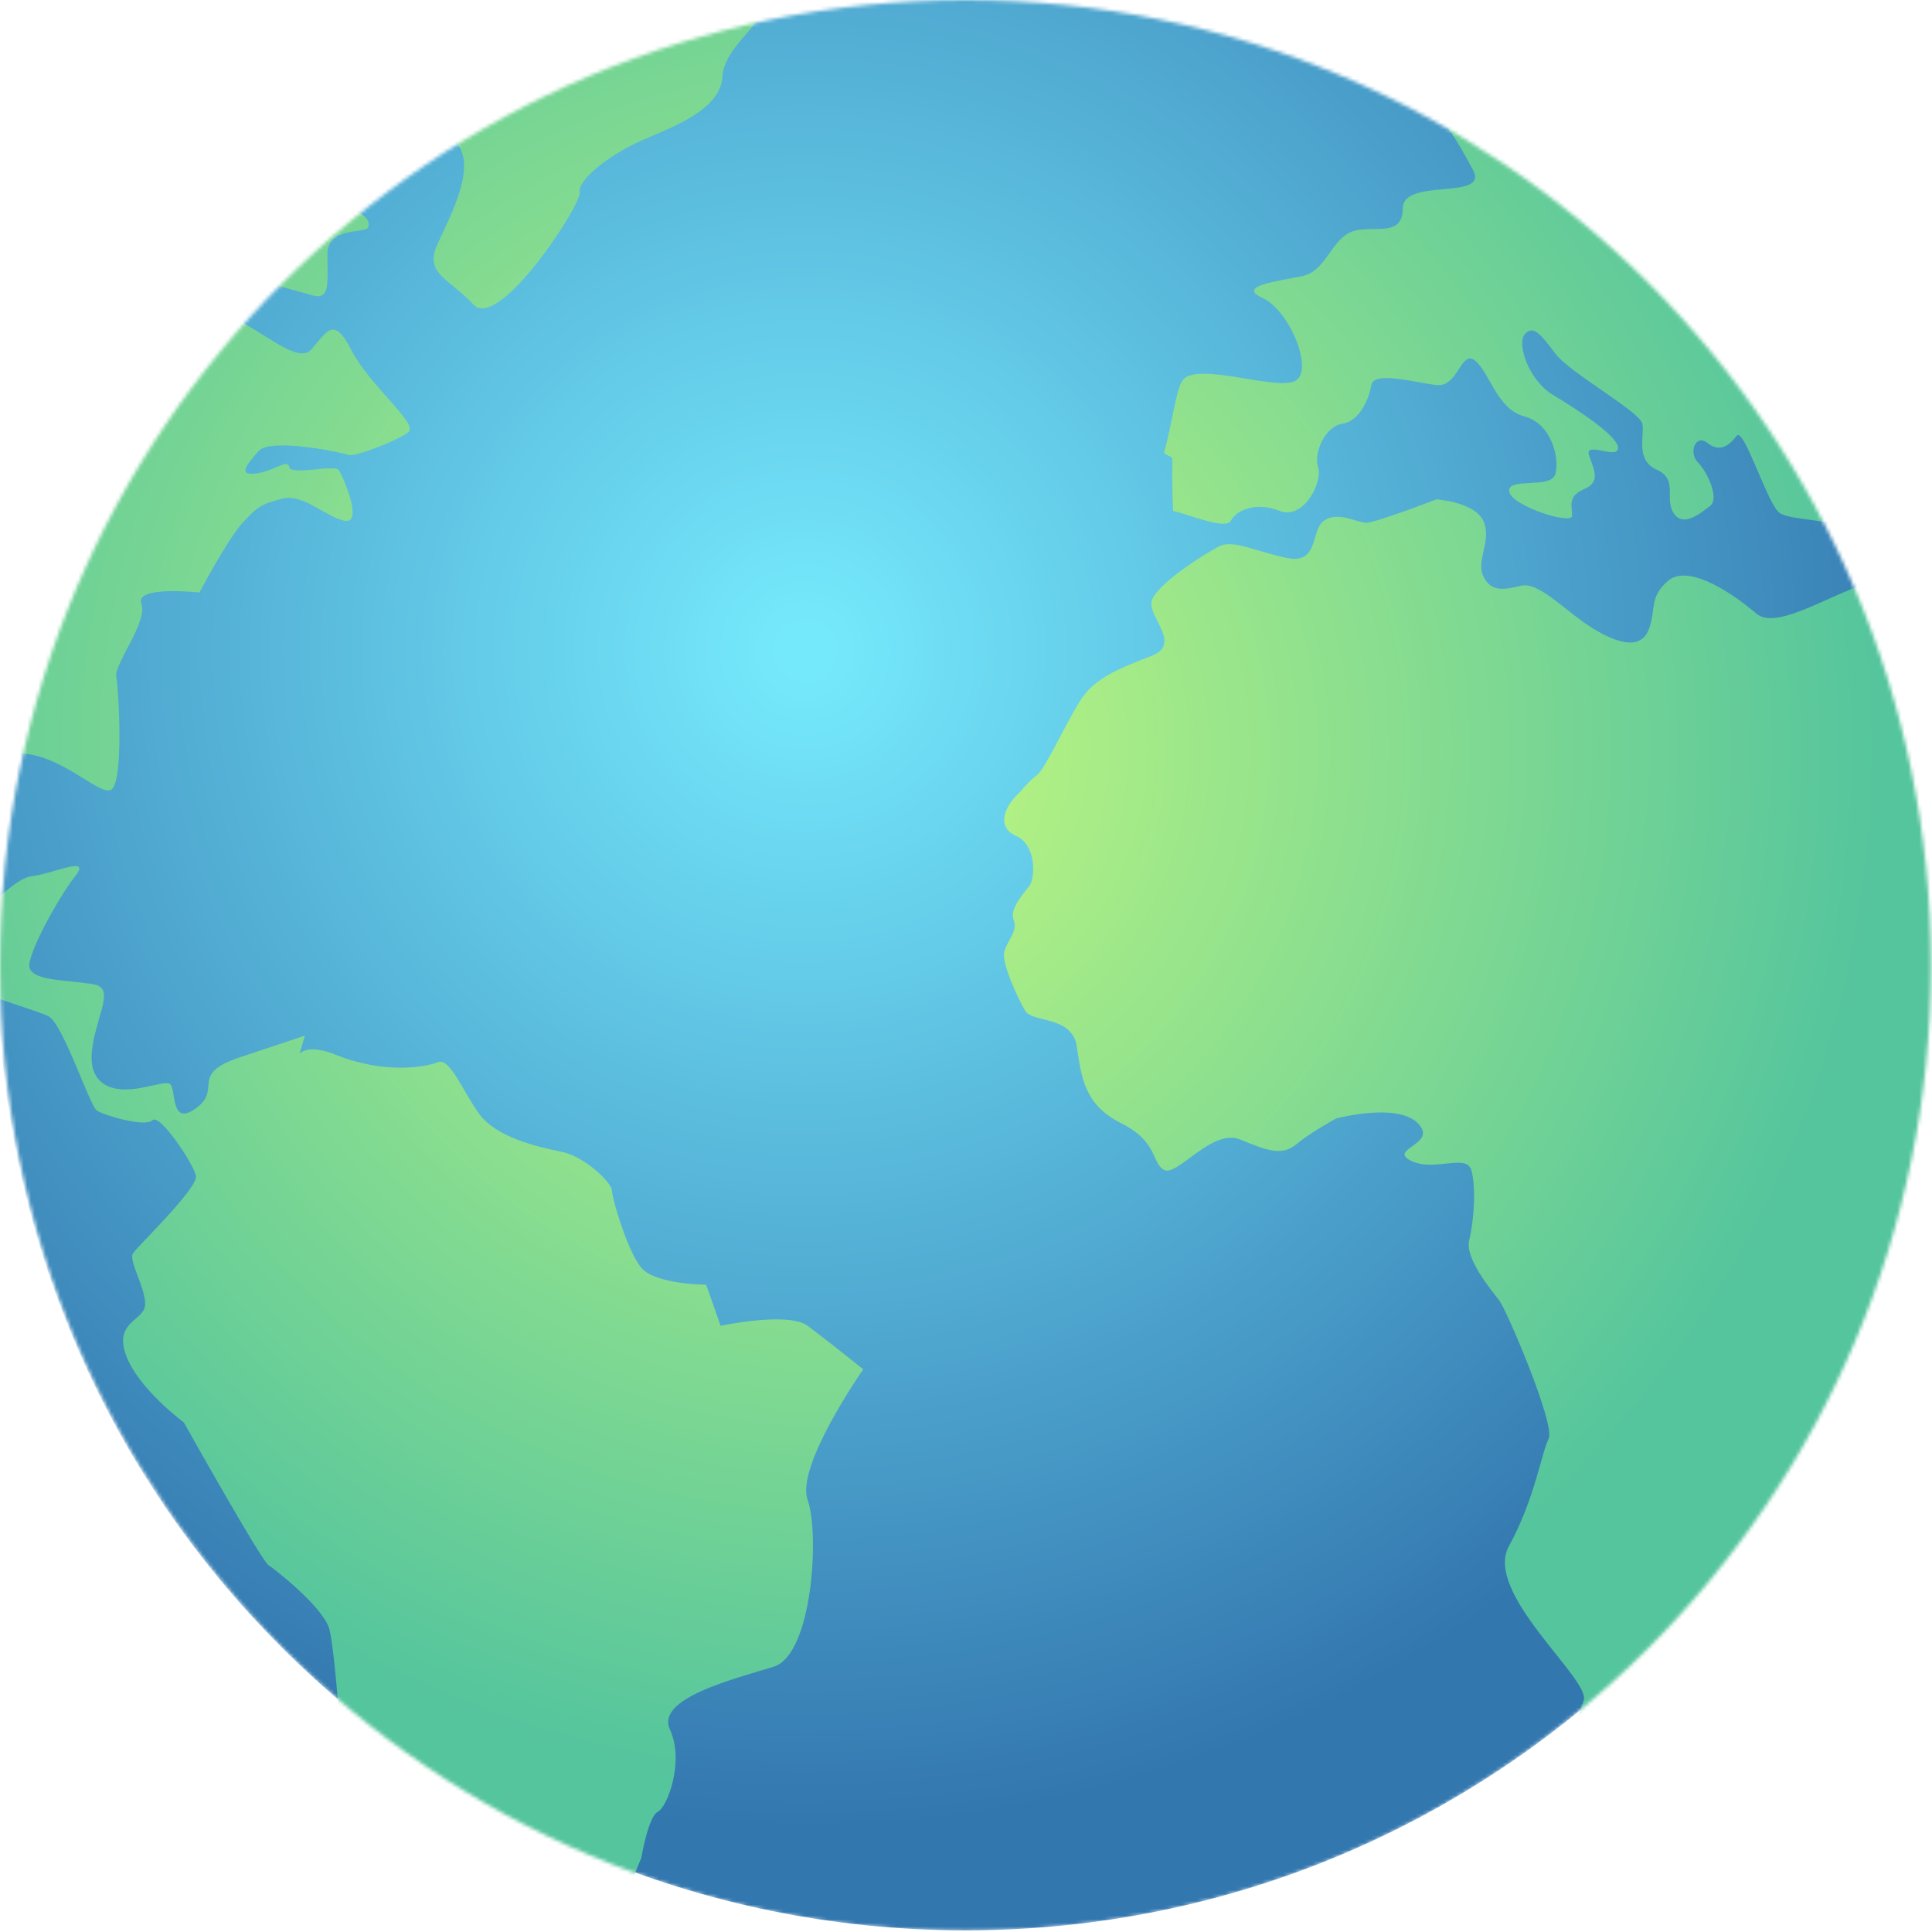 <svg width="529" height="529" viewBox="0 0 529 529" fill="none" xmlns="http://www.w3.org/2000/svg">
<mask id="mask0_15_2" style="mask-type:alpha" maskUnits="userSpaceOnUse" x="0" y="0" width="529" height="529">
<circle cx="264.357" cy="264.357" r="264.357" fill="#C4C4C4"/>
</mask>
<g mask="url(#mask0_15_2)">
<path d="M264.36 528.555C410.733 528.555 529.391 409.88 529.391 263.486C529.391 117.093 410.733 -1.582 264.36 -1.582C117.988 -1.582 -0.671 117.093 -0.671 263.486C-0.671 409.88 117.988 528.555 264.36 528.555Z" fill="url(#paint0_radial_15_2)"/>
<path d="M321.184 139.872C321.184 139.872 320.899 133.294 320.986 125.728C320.986 124.685 318.483 124.685 318.783 123.666C320.844 116.701 321.942 106.599 323.829 104.104C327.777 98.805 350.322 107.413 354.957 104.104C359.592 100.795 352.967 84.897 345.686 81.588C338.406 78.279 350.093 76.952 356.497 75.625C362.901 74.298 364.228 66.353 369.526 63.7C374.825 61.046 384.095 65.69 384.095 57.081C384.095 48.473 407.935 55.091 403.3 46.483C398.664 37.874 396.674 34.557 388.73 25.949C380.787 17.34 382.105 2.769 392.679 0.116C403.252 -2.538 437.689 17.34 437.689 25.949C437.689 34.557 417.158 41.847 417.821 44.492C418.485 47.138 429.082 48.441 432.39 45.156C435.699 41.87 432.39 42.51 437.689 44.492C442.987 46.475 448.286 43.166 448.286 43.166C448.286 43.166 491.33 87.543 490.667 94.169C490.003 100.795 479.414 106.75 486.718 111.393C494.023 116.037 506.586 122.648 511.198 134.573C515.809 146.498 514.506 148.481 507.249 145.172C499.993 141.862 490.667 142.518 487.382 140.536C484.097 138.553 477.472 116.693 475.497 119.338C473.523 121.984 470.862 123.974 467.554 121.321C464.245 118.667 462.255 123.974 464.908 126.62C467.562 129.266 470.862 136.555 468.217 138.545C465.572 140.536 460.928 144.508 458.283 140.536C455.638 136.563 459.61 131.256 453.648 128.61C447.686 125.965 450.339 119.338 449.7 116.029C449.06 112.72 429.832 102.114 425.86 96.814C421.888 91.515 419.74 88.869 417.497 91.523C415.255 94.177 418.571 104.104 425.197 108.108C431.822 112.112 443.035 119.338 443.035 122.655C443.035 125.972 433.764 120.673 435.091 124.646C436.418 128.618 438.4 131.927 433.764 133.917C429.129 135.908 430.456 138.553 430.456 141.199C430.456 143.845 413.873 138.553 413.233 134.581C412.594 130.608 424.494 133.917 425.82 129.945C427.147 125.972 425.031 116.037 417.458 114.047C409.885 112.057 407.935 102.122 403.963 98.805C399.991 95.487 399.328 106.094 393.366 105.431C387.404 104.767 376.151 101.482 375.488 105.431C374.825 109.379 372.179 115.366 367.536 116.029C362.893 116.693 359.592 123.974 360.919 127.947C362.246 131.919 356.971 142.518 350.322 139.872C343.673 137.227 338.398 139.872 337.079 142.518C335.761 145.164 326.482 141.199 321.184 139.872Z" fill="url(#paint1_radial_15_2)"/>
<path d="M522.545 163.565C518.763 148.417 489.277 175.08 480.962 168.043C472.647 161.006 461.773 154.617 456.657 159.087C451.54 163.557 453.498 166.542 451.54 172.086C449.581 177.631 443.864 176.778 436.189 172.086C428.513 167.395 421.47 159.118 416.353 160.406C411.236 161.693 408.038 161.906 406.087 157.642C404.137 153.377 408.646 147.612 406.087 142.494C403.529 137.376 393.295 136.737 393.295 136.737C393.295 136.737 376.665 143.134 374.106 143.134C371.548 143.134 366.431 139.935 362.593 142.494C358.755 145.053 361.314 154.648 352.328 152.761C343.341 150.873 337.609 147.643 333.771 149.602C329.933 151.56 315.925 160.406 315.285 164.876C314.645 169.346 323.6 176.391 315.285 179.589C306.97 182.788 300.574 185.354 296.736 190.472C292.898 195.59 286.471 210.303 283.944 212.222C281.417 214.141 280.746 215.421 278.187 217.98C275.629 220.538 272.431 226.296 278.187 228.855C283.944 231.414 283.304 240.369 282.025 242.281C280.746 244.192 276.268 248.678 277.548 251.876C278.827 255.075 275.573 257.634 274.957 260.832C274.342 264.031 278.827 273.634 280.746 276.833C282.664 280.031 293.538 278.112 294.817 286.428C296.096 294.745 296.736 302.421 306.97 307.539C317.204 312.657 315.198 318.414 318.76 320.333C322.321 322.252 331.915 308.818 339.591 312.017C347.266 315.215 351.112 316.495 354.949 313.296C358.787 310.098 365.823 306.259 365.823 306.259C365.823 306.259 382.453 301.781 388.209 307.539C393.966 313.296 379.894 314.576 386.291 317.806C392.687 321.036 401.641 315.626 402.921 320.554C404.2 325.482 403.56 334.438 402.281 339.556C401.002 344.674 408.677 353.637 410.596 356.196C412.515 358.755 425.947 390.101 424.02 393.939C422.093 397.777 420.182 410.572 413.147 423.366C406.111 436.16 435.549 459.813 433.646 465.571C431.743 471.328 422.125 493.718 427.242 498.196C427.226 498.196 581.611 400.234 522.545 163.565Z" fill="url(#paint2_radial_15_2)"/>
<path d="M92.058 7.232C104.914 11.355 114.168 13.969 128.998 11.142C143.828 8.314 154.038 -1.329 157.568 5.677C161.097 12.682 183.318 8.425 189.264 5.1C195.21 1.775 201.615 0.875 206.423 3.078C211.232 5.282 198.33 12.145 197.793 21.014C197.256 29.883 185 34.44 175.88 38.389C166.759 42.337 158.002 49.485 158.736 52.604C159.471 55.724 136.563 90.845 129.653 83.405C122.744 75.966 115.993 75.049 119.87 66.631C123.747 58.212 131.043 44.746 124.331 38.349C117.619 31.952 102.3 20.627 96.109 28.39C89.918 36.154 86.538 35.703 81.493 32.284C76.447 28.864 92.058 7.232 92.058 7.232Z" fill="url(#paint3_radial_15_2)"/>
<path d="M70.706 37.385C82.55 43.435 81.469 50.179 90.589 54.373C99.71 58.567 101.068 59.491 100.934 61.9C100.799 64.308 89.736 61.663 89.665 69.394C89.594 77.126 90.581 82.291 85.559 80.878C80.537 79.464 54.763 71.922 49.914 74.623C45.066 77.324 46.803 58.361 46.803 58.361C46.803 58.361 55.916 68.723 62.548 69.236C69.182 69.75 91.876 64.221 82.408 61.283C72.94 58.346 80.829 52.059 62.564 52.888" fill="url(#paint4_radial_15_2)"/>
<path d="M24.511 93.435C30.592 94.951 35.953 115.904 41.094 114.917C46.235 113.93 51.952 87.844 59.256 86.485C66.56 85.127 80.679 100.701 85.094 95.82C89.508 90.939 91.269 86.177 96.243 95.915C101.218 105.653 114.658 116.007 111.823 118.329C108.988 120.65 96.946 125.184 95.493 124.576C94.04 123.967 74.078 119.758 70.785 123.509C67.492 127.261 64.973 130.372 70.177 129.622C75.381 128.872 78.745 125.507 79.203 127.893C79.661 130.278 91.521 127.103 92.714 128.682C93.906 130.262 99.536 143.419 94.482 142.606C89.429 141.792 83.072 134.985 77.213 136.548C71.353 138.112 70.572 138.712 66.505 143.056C62.438 147.4 54.613 162.231 54.613 162.231C54.613 162.231 36.869 160.281 38.709 165.272C40.549 170.263 31.192 181.857 31.847 185.293C32.503 188.728 34.003 215.177 30.213 216.346C26.422 217.515 15.636 205.289 3.364 206.332C-8.907 207.374 -18.635 163.566 -18.635 163.566L24.511 93.435Z" fill="url(#paint5_radial_15_2)"/>
<path d="M-36.347 225.293C-27.085 239.201 -21.123 256.41 -13.187 254.427C-5.251 252.445 2.701 240.678 8.663 239.935C14.625 239.193 25.206 234.059 20.571 239.935C15.936 245.811 8.023 260.382 8.023 264.355C8.023 268.327 16.923 268.304 21.739 268.991C26.556 269.678 29.865 268.991 27.883 276.272C25.901 283.554 22.434 292.857 28.467 296.806C34.5 300.755 44.671 295.487 46.535 296.806C48.398 298.125 46.416 308.724 53.697 303.424C60.977 298.125 51.707 294.16 65.605 289.524L83.483 283.57L80.513 293.726C80.513 293.726 78.847 283.57 92.082 288.861C105.316 294.152 116.561 292.178 119.885 290.851C123.21 289.524 126.503 298.433 131.138 304.901C135.773 311.369 147.026 314.023 153.643 315.342C160.26 316.661 167.541 323.95 167.541 325.933C167.541 327.915 171.75 342.518 175.603 347.122C179.457 351.726 193.355 351.758 193.355 351.758L197.303 363.012C197.303 363.012 215.836 359.063 221.135 363.012C226.433 366.961 236.359 374.922 236.359 374.922C236.359 374.922 217.826 401.402 221.135 410.674C224.443 419.946 222.461 453.045 211.864 456.354C201.267 459.663 179.433 464.955 183.437 473.563C187.44 482.172 182.773 494.745 180.128 496.072C177.483 497.398 175.611 508.652 175.611 508.652C175.611 508.652 170.202 522.552 168.212 521.889L150.342 515.934C150.342 515.934 163.577 527.188 157.623 534.47C151.669 541.751 146.37 553.669 146.37 553.669L105.308 533.135C105.308 533.135 94.056 510.627 94.719 506.654C95.382 502.682 92.066 451.71 90.084 445.756C88.102 439.801 75.523 429.866 73.501 428.539C71.48 427.212 50.341 389.485 50.341 389.485C50.341 389.485 37.762 380.213 34.453 370.941C31.144 361.669 39.744 361.677 39.744 357.041C39.744 352.405 35.116 345.124 36.435 343.142C37.754 341.159 54.305 325.269 53.649 321.96C52.994 318.651 43.716 304.743 41.733 306.733C39.752 308.724 28.491 305.407 26.509 304.08C24.527 302.753 17.238 280.253 13.267 278.262C9.295 276.272 -12.508 270.31 -14.505 267.024C-16.503 263.739 -19.804 263.715 -36.347 266.361C-52.891 269.006 -36.347 225.293 -36.347 225.293Z" fill="url(#paint6_radial_15_2)"/>
</g>
<defs>
<radialGradient id="paint0_radial_15_2" cx="0" cy="0" r="1" gradientUnits="userSpaceOnUse" gradientTransform="translate(220.914 178.942) scale(319.185 319.231)">
<stop offset="0.02" stop-color="#75E9FC"/>
<stop offset="1" stop-color="#3377AF"/>
</radialGradient>
<radialGradient id="paint1_radial_15_2" cx="0" cy="0" r="1" gradientUnits="userSpaceOnUse" gradientTransform="translate(231.708 204.894) scale(283.785 283.826)">
<stop offset="0.01" stop-color="#C1F880"/>
<stop offset="1" stop-color="#55C59D"/>
</radialGradient>
<radialGradient id="paint2_radial_15_2" cx="0" cy="0" r="1" gradientUnits="userSpaceOnUse" gradientTransform="translate(231.708 204.893) scale(283.785 283.825)">
<stop offset="0.01" stop-color="#C1F880"/>
<stop offset="1" stop-color="#55C59D"/>
</radialGradient>
<radialGradient id="paint3_radial_15_2" cx="0" cy="0" r="1" gradientUnits="userSpaceOnUse" gradientTransform="translate(231.708 204.895) scale(283.785 283.826)">
<stop offset="0.01" stop-color="#C1F880"/>
<stop offset="1" stop-color="#55C59D"/>
</radialGradient>
<radialGradient id="paint4_radial_15_2" cx="0" cy="0" r="1" gradientUnits="userSpaceOnUse" gradientTransform="translate(231.708 204.894) scale(283.785 283.825)">
<stop offset="0.01" stop-color="#C1F880"/>
<stop offset="1" stop-color="#55C59D"/>
</radialGradient>
<radialGradient id="paint5_radial_15_2" cx="0" cy="0" r="1" gradientUnits="userSpaceOnUse" gradientTransform="translate(231.708 204.895) scale(283.785 283.826)">
<stop offset="0.01" stop-color="#C1F880"/>
<stop offset="1" stop-color="#55C59D"/>
</radialGradient>
<radialGradient id="paint6_radial_15_2" cx="0" cy="0" r="1" gradientUnits="userSpaceOnUse" gradientTransform="translate(231.708 204.893) scale(283.793 283.833)">
<stop offset="0.01" stop-color="#C1F880"/>
<stop offset="1" stop-color="#55C59D"/>
</radialGradient>
</defs>
</svg>
